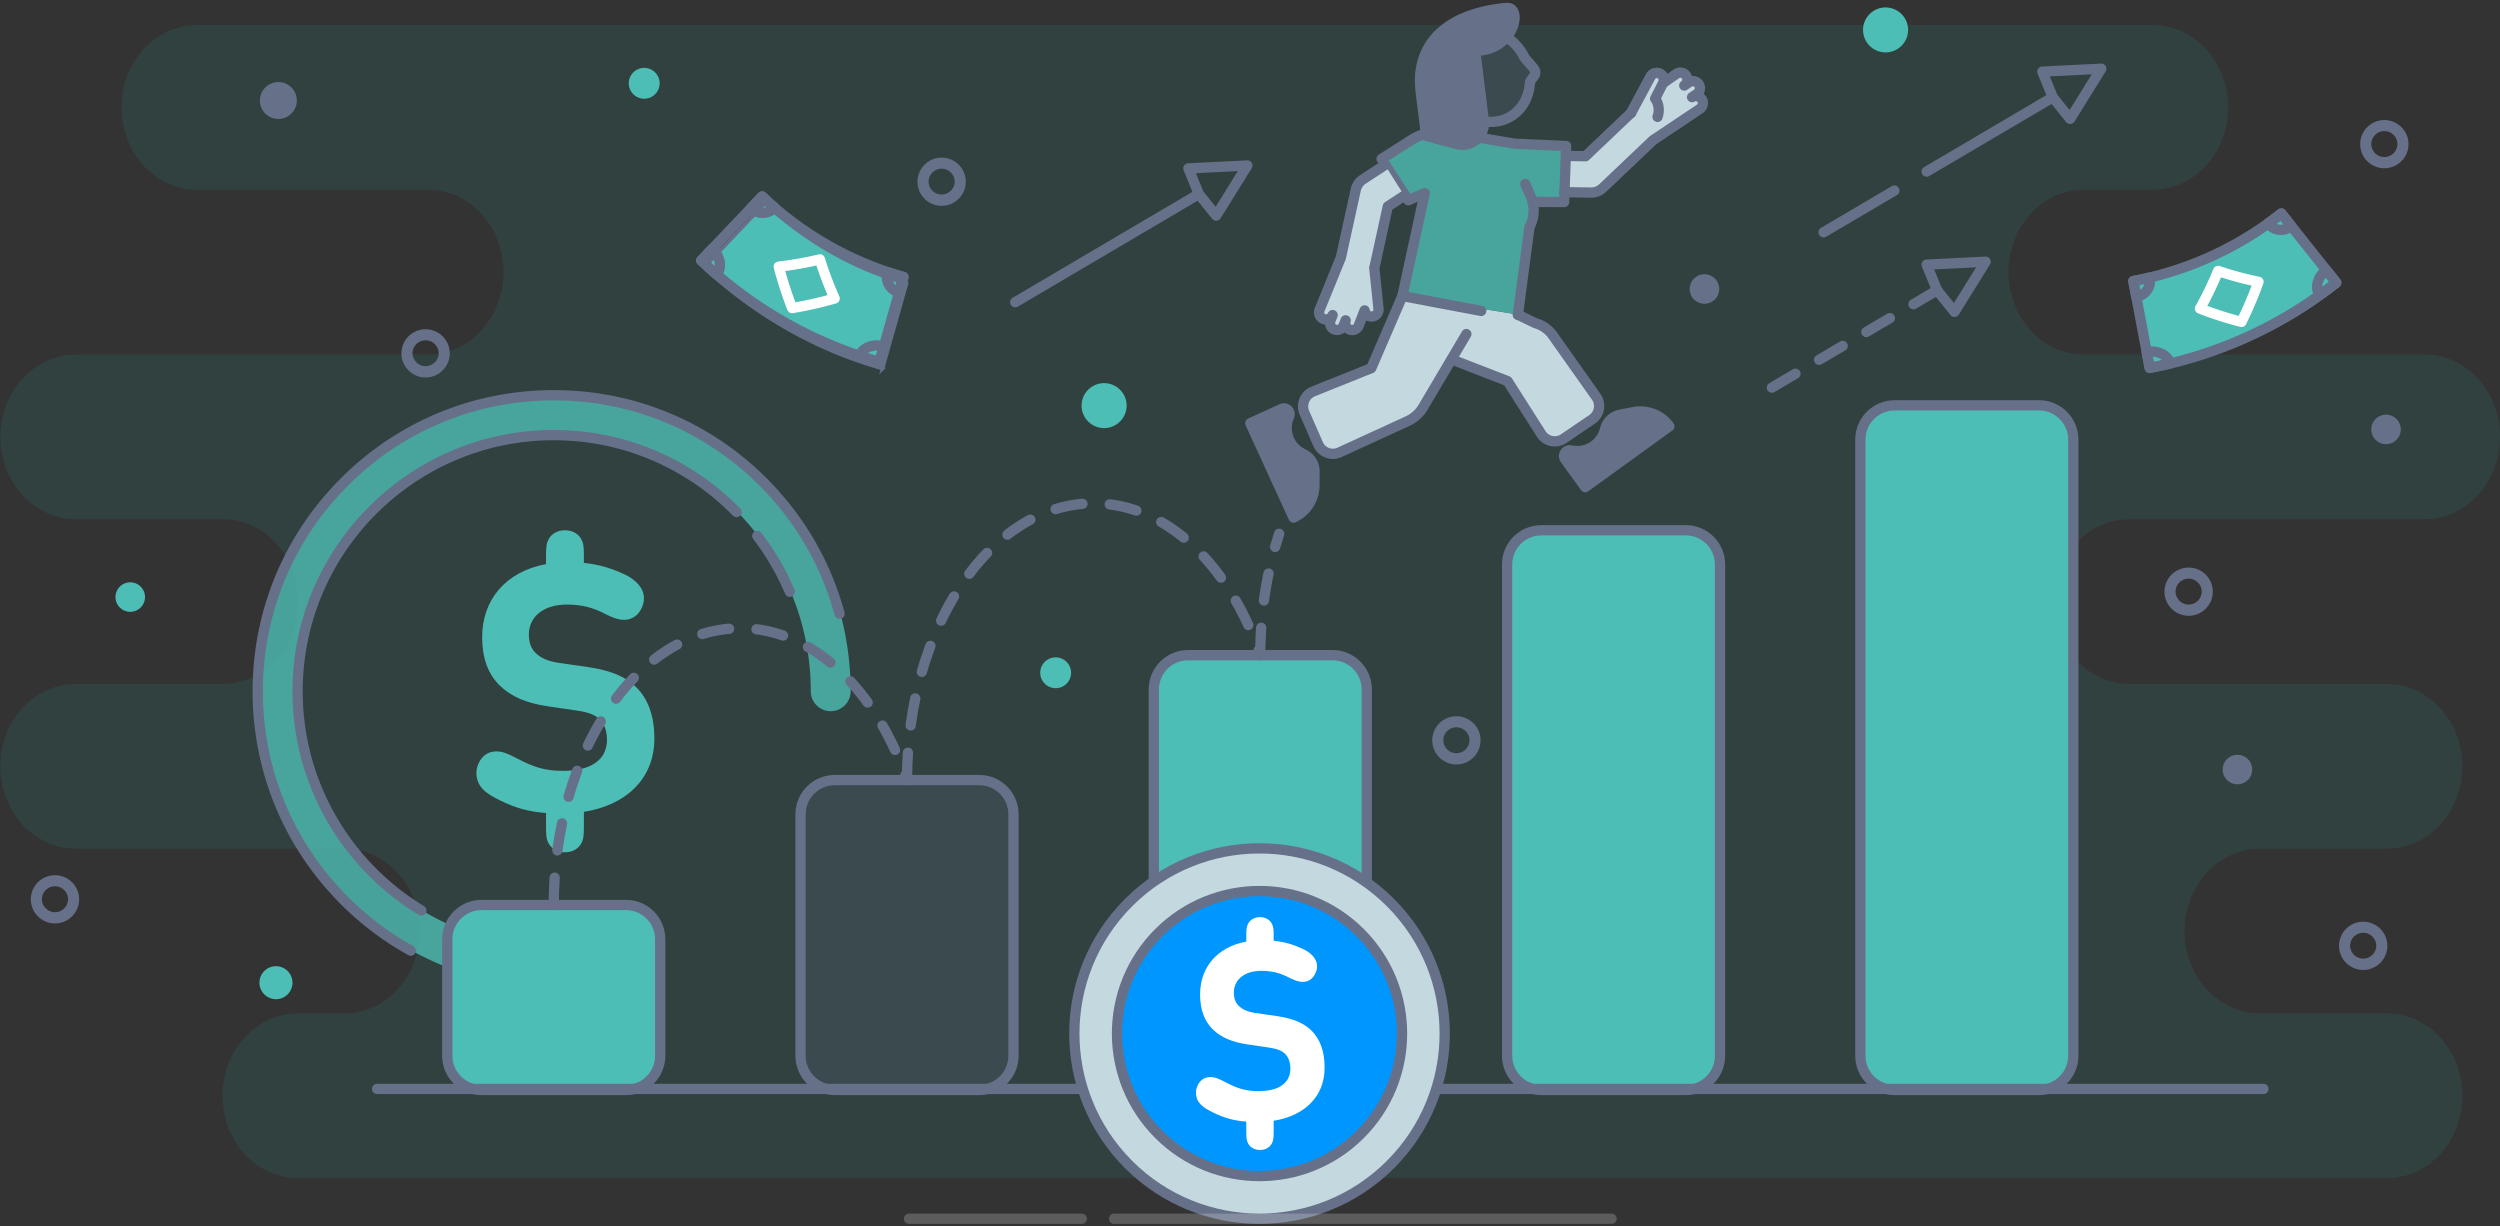 <svg xmlns="http://www.w3.org/2000/svg" width="730" height="358"><rect width="100%" height="100%" fill="#333333" stroke="none"/><path fill="#1ebfb6" d="M57.51 55.408h67.486c12.169 0 22.033 10.768 22.033 24.05 0 13.283-9.864 24.051-22.033 24.051H22.138c-12.169 0-22.034 10.768-22.034 24.05 0 13.283 9.865 24.05 22.034 24.05h42.88c12.168 0 22.033 10.769 22.033 24.051 0 13.283-9.865 24.05-22.034 24.05h-42.88C9.97 199.71.105 210.479.105 223.76c0 13.284 9.865 24.051 22.034 24.051h78.377c12.169 0 22.033 10.768 22.033 24.05 0 13.283-9.864 24.051-22.033 24.051H87.013c-12.169 0-22.034 10.768-22.034 24.05 0 13.283 9.865 24.051 22.034 24.051h609.956c12.168 0 22.033-10.768 22.033-24.05 0-13.283-9.865-24.05-22.033-24.05h-37.06c-12.168 0-22.033-10.769-22.033-24.051 0-13.283 9.865-24.05 22.033-24.05h37.06c12.168 0 22.033-10.768 22.033-24.051 0-13.283-9.865-24.05-22.033-24.05h-75.175c-12.168 0-22.033-10.768-22.033-24.05 0-13.283 9.865-24.051 22.033-24.051h86.192c12.168 0 22.033-10.768 22.033-24.05 0-13.283-9.865-24.051-22.033-24.051h-99.487c-12.169 0-22.033-10.768-22.033-24.05 0-13.283 9.865-24.05 22.033-24.05h20.09c12.169 0 22.033-10.769 22.033-24.051 0-13.283-9.864-24.05-22.033-24.05H57.51c-12.168 0-22.033 10.767-22.033 24.05 0 13.282 9.865 24.05 22.033 24.05z" opacity=".1"/><path fill="#4cbeb5" d="M150.724 221.341c5.018 2.636 8.313 3.75 13.685 3.75 8.313 0 12.825-3.344 12.825-9.072 0-2.484-.71-4.613-2.18-6.033-1.267-1.216-3.092-1.976-6.488-2.483l-8.617-1.267c-6.185-.913-10.645-2.788-13.99-6.032-3.498-3.397-5.171-8.11-5.171-14.142 0-10.95 6.894-19.162 18.654-21.34v-2.383c0-2.637.102-3.65.76-4.917.863-1.571 2.586-2.586 4.765-2.586 2.18 0 3.904 1.015 4.765 2.586.658 1.267.76 2.28.76 4.917v2.027c4.462.456 8.01 1.571 11.76 3.295 3.395 1.571 5.778 4.056 5.778 7.046 0 1.419-.556 3.042-1.62 4.36-1.015 1.165-2.384 1.926-4.208 1.926-1.673 0-3.6-.76-5.273-1.623-3.851-2.028-7.197-2.838-11.404-2.838-7.452 0-11.101 4.105-11.101 8.718 0 2.231.558 4.106 2.077 5.525 1.521 1.369 3.346 2.281 6.692 2.788l8.465 1.217c6.589.963 10.796 2.737 13.838 5.627 3.852 3.598 5.576 8.82 5.576 15.257 0 11.963-8.567 19.516-20.58 21.391v4.309c0 2.636-.102 3.7-.76 4.917-.861 1.57-2.586 2.585-4.765 2.585-2.18 0-3.902-1.014-4.765-2.585-.658-1.217-.76-2.281-.76-4.917v-3.954c-5.12-.406-8.87-1.47-13.13-3.549-4.612-2.179-7.196-4.206-7.196-8.262 0-1.52.708-3.396 1.926-4.613 1.165-1.165 2.483-1.57 3.953-1.57 1.623 0 3.042.506 5.729 1.925z"/><path fill="#4cbeb5" d="M161.95 288.285c-23.088 0-44.793-8.99-61.119-25.315-16.325-16.326-25.316-38.031-25.316-61.119 0-23.087 8.991-44.793 25.316-61.118 16.326-16.325 38.031-25.316 61.119-25.316 23.087 0 44.793 8.99 61.118 25.316 16.325 16.325 25.316 38.03 25.316 61.118a5.817 5.817 0 0 1-11.634 0c0-41.245-33.555-74.8-74.8-74.8s-74.8 33.555-74.8 74.8 33.555 74.8 74.8 74.8a5.817 5.817 0 0 1 0 11.634z" opacity=".8"/><path fill="none" stroke="#677089" stroke-linecap="round" stroke-linejoin="round" stroke-miterlimit="20" stroke-width="3" d="M119.947 277.58a86.808 86.808 0 0 1-19.37-14.61c-16.325-16.326-25.317-38.031-25.317-61.12 0-23.087 8.99-44.793 25.316-61.118 16.325-16.325 38.03-25.316 61.118-25.316s44.793 8.99 61.119 25.316c10.84 10.84 18.446 24.053 22.334 38.468"/><path fill="none" stroke="#677089" stroke-linecap="round" stroke-linejoin="round" stroke-miterlimit="20" stroke-width="3" d="M215.084 149.511c-13.584-13.853-32.5-22.46-53.389-22.46-41.244 0-74.8 33.556-74.8 74.8 0 27.107 14.494 50.893 36.14 64.015m107.583-93.08a74.852 74.852 0 0 0-9.479-16.291"/><path fill="#4cbeb5" d="M257.716 107.661a124.667 124.667 0 0 1-52.04-29.646l17.781-18.694a98.863 98.863 0 0 0 41.271 23.511l-7.012 24.83z"/><path fill="none" stroke="#677089" stroke-miterlimit="20" d="M257.716 107.661a124.667 124.667 0 0 1-52.04-29.646l17.781-18.694a98.863 98.863 0 0 0 41.271 23.511l-7.012 24.83z"/><path fill="none" stroke="#fff" stroke-linecap="round" stroke-linejoin="round" stroke-miterlimit="20" stroke-width="3" d="M231.31 89.955a107.32 107.32 0 0 1-3.917-12.103 99.73 99.73 0 0 0 12.017-2.115 99.74 99.74 0 0 0 4.31 11.416 107.31 107.31 0 0 1-12.41 2.802z"/><path fill="none" stroke="#677089" stroke-linecap="round" stroke-linejoin="round" stroke-miterlimit="20" stroke-width="3" d="M208.013 72.641l-3.252 3.42c1.471 1.4 2.975 2.76 4.51 4.084 1.685-1.99 1.069-5.286-1.258-7.504zm54.519 12.777l1.282-4.54a98.608 98.608 0 0 1-4.61-1.425c-.85 2.46.613 5.2 3.328 5.965zm-4.447 15.748l-1.282 4.54a125.129 125.129 0 0 1-5.813-1.795c.852-2.465 4-3.616 7.095-2.745zm-38.794-40.381l3.252-3.419a98.747 98.747 0 0 0 3.576 3.24c-1.682 1.987-4.786 2.124-6.828.18z"/><path fill="none" stroke="#677089" stroke-linecap="round" stroke-linejoin="round" stroke-miterlimit="20" stroke-width="3" d="M256.802 105.707a124.663 124.663 0 0 1-52.04-29.647l17.781-18.694a98.861 98.861 0 0 0 41.271 23.511l-7.012 24.83z"/><path fill="#4cbeb5" d="M683.448 83.415a124.666 124.666 0 0 1-54.473 24.9L624.2 82.96a98.86 98.86 0 0 0 43.2-19.746l16.049 20.201z"/><path fill="none" stroke="#fff" stroke-linecap="round" stroke-linejoin="round" stroke-miterlimit="20" stroke-width="3" d="M654.501 94.001a107.478 107.478 0 0 1-12.11-3.895c2.03-3.627 3.799-7.3 5.307-10.987a99.787 99.787 0 0 0 11.782 3.175 107.388 107.388 0 0 1-4.979 11.707z"/><path fill="none" stroke="#677089" stroke-linecap="round" stroke-linejoin="round" stroke-miterlimit="20" stroke-width="3" d="M626.836 102.786l.873 4.636c1.995-.375 3.98-.8 5.95-1.271-.63-2.531-3.663-3.957-6.823-3.365zm42.231-36.771l-2.935-3.694a99.224 99.224 0 0 1-3.85 2.908c1.5 2.13 4.577 2.542 6.785.786zm10.18 12.813l2.934 3.695a124.376 124.376 0 0 1-4.855 3.667c-1.501-2.133-.595-5.36 1.92-7.362zm-55.44 7.876l-.873-4.636a98.886 98.886 0 0 0 4.718-1.009c.63 2.527-1.073 5.125-3.845 5.645z"/><path fill="none" stroke="#677089" stroke-linecap="round" stroke-linejoin="round" stroke-miterlimit="20" stroke-width="3" d="M682.181 82.523a124.666 124.666 0 0 1-54.472 24.9l-4.775-25.356a98.86 98.86 0 0 0 43.198-19.746l16.05 20.202z"/><path fill="#c4d9df" d="M424.073 104.927l-8.301 13.716a9.254 9.254 0 0 1-4.424 4.295l-19.929 9.147a4.702 4.702 0 0 1-6.235-2.314l-3.997-9.141a4.7 4.7 0 0 1 2.311-6.235l17.163-6.899 9.086-21.045 33.733 5.446 5.163 2.487a9.244 9.244 0 0 1 5.034 3.56l12.659 17.9a4.702 4.702 0 0 1-1.126 6.556l-8.247 5.613a4.703 4.703 0 0 1-6.556-1.126l-9.94-15.599z"/><path fill="none" stroke="#677089" stroke-linecap="round" stroke-linejoin="round" stroke-miterlimit="20" stroke-width="3" d="M428.183 97.55l-12.666 21.407a10.24 10.24 0 0 1-4.425 3.98l-19.927 9.146a4.703 4.703 0 0 1-6.237-2.313l-3.997-9.14a4.704 4.704 0 0 1 2.313-6.237l17.163-6.897 9.085-21.047m33.733 5.447l5.161 2.487a9.244 9.244 0 0 1 5.035 3.56l12.66 17.901a4.703 4.703 0 0 1-1.124 6.556l-8.248 5.612a4.704 4.704 0 0 1-6.557-1.125l-9.94-15.599-16.393-6.362"/><path fill="#677089" d="M457.972 131.79a1.66 1.66 0 0 1 1.333-.28 8.331 8.331 0 0 0 6.72-1.383 8.315 8.315 0 0 0 3.215-4.771c.323-1.316 1.068-2.488 2.165-3.282l.029-.021c.657-.475 1.41-.8 2.205-.954l3.937-.76c3.99-.77 8.066.844 10.448 4.137l-24.563 17.765-5.865-8.11a1.676 1.676 0 0 1 .376-2.341z"/><path fill="none" stroke="#677089" stroke-linecap="round" stroke-linejoin="round" stroke-miterlimit="20" stroke-width="3" d="M457.403 131.79a1.66 1.66 0 0 1 1.334-.28 8.33 8.33 0 0 0 6.72-1.383 8.317 8.317 0 0 0 3.215-4.771c.322-1.316 1.068-2.488 2.165-3.282l.03-.021a5.56 5.56 0 0 1 2.203-.954l3.937-.76a10.45 10.45 0 0 1 10.448 4.137l-24.563 17.765-5.865-8.11a1.677 1.677 0 0 1 .376-2.341z"/><path fill="#4cbeb5" d="M447.77 59.473l9.209.03.588-16.353-15.113-.679-7.395-1.27-11.96-2.053c-3.654-.627-7.446.157-10.696 2.22L403.68 46.9l7.788 12.091 4.815-2.106-6.536 29.563 33.732 5.447 3.372-25.022.307-.664a10.12 10.12 0 0 0 .612-6.737z" opacity=".8"/><path fill="#c4d9df" d="M495.224 28.373l1.391-.934a2.053 2.053 0 0 0-2.287-3.41l-1.38.95-.012-.016a2.052 2.052 0 1 0-2.287-3.412l-3.92 2.718a2.041 2.041 0 0 0 .076-1.672 2.046 2.046 0 0 0-3.728-.172l-6.616 12.653 1.1 4.14 5.45 2.622 4.03-2.816 10.47-7.241a2.055 2.055 0 0 0 .561-2.849 2.053 2.053 0 0 0-2.848-.561z"/><path fill="#c4d9df" d="M458.001 56.117l7.749.128c1.27.021 2.51-.473 3.467-1.383l14.748-14.02c2.073-1.97 2.282-5.317.468-7.476s-4.964-2.31-7.038-.34l-13.258 12.603-5.625-.093"/><path fill="none" stroke="#677089" stroke-linecap="round" stroke-linejoin="round" stroke-miterlimit="20" stroke-width="3" d="M476.221 33.019l-13.258 12.603-5.625-.093m-.51 10.581l7.748.128c1.27.021 2.51-.474 3.467-1.383l14.747-14.02m.041.008l13.547-9.06a2.054 2.054 0 0 0-2.288-3.41l1.392-.934a2.053 2.053 0 0 0-2.287-3.41l-1.381.95-.011-.016a2.053 2.053 0 1 0-2.287-3.412l-3.92 2.718a2.04 2.04 0 0 0 .076-1.672 2.046 2.046 0 0 0-3.729-.172l-5.68 10.6m-29.666 33.337l-3.372 25.534m3.372-25.534l.306-.664c1.2-2.61 1.235-5.607.097-8.244l-1.616-3.746M415.97 39.09a15.756 15.756 0 0 0-3.822 1.766l-8.722 5.534 7.785 12.09 4.815-2.104-6.534 30.073 23.017 4.342"/><path fill="none" stroke="#677089" stroke-linecap="round" stroke-linejoin="round" stroke-miterlimit="20" stroke-width="3" d="M447.515 58.961l9.209.03.588-16.352-15.114-.678-7.393-1.27-2.874-.493"/><path fill="#677089" d="M423.68 27.823c3.447 6.748 11.102 9.735 17.097 6.672 3.748-1.914 5.96-5.739 6.25-9.985.101-1.476 1.935-2.083 1.556-3.598-.276-1.101-2.648-3.116-3.192-4.18-3.447-6.748-11.101-9.736-17.097-6.673-5.995 3.063-8.061 11.016-4.614 17.764z" opacity=".2"/><path fill="none" stroke="#677089" stroke-linecap="round" stroke-linejoin="round" stroke-miterlimit="20" stroke-width="3" d="M433.684 35.453c2.293.342 4.64.019 6.776-1.073 3.747-1.914 5.959-5.738 6.25-9.985.1-1.476 1.935-2.083 1.555-3.598-.275-1.1-2.647-3.116-3.191-4.18-1.262-2.472-3.09-4.439-5.192-5.788"/><path fill="#677089" d="M439.025 2.523c-17.602 1.658-25.57 10.495-25.211 22.01.02.618.063 1.23.123 1.836l-.014-.013 1.673 13.55 8.585 2.282c4.498 1.196 8.777-2.535 8.207-7.153l-2.47-20c11.375.08 14.13-12.984 9.107-12.512z"/><path fill="none" stroke="#677089" stroke-linecap="round" stroke-linejoin="round" stroke-miterlimit="20" stroke-width="3" d="M439.861 2.313c-17.603 1.657-25.57 10.494-25.212 22.01.02.618.064 1.23.124 1.835l-.014-.013 1.672 13.55 8.93 2.374c4.333 1.151 8.456-2.442 7.906-6.89l-2.513-20.355c11.374.08 14.129-12.984 9.107-12.511z"/><path fill="#c4d9df" d="M476.262 33.026l5.681-10.601a2.045 2.045 0 1 1 3.652 1.845l-2.288 4.53s1.767 2.19.695 5.324"/><path fill="none" stroke="#677089" stroke-linecap="round" stroke-linejoin="round" stroke-miterlimit="20" stroke-width="3" d="M476.262 33.026l5.681-10.601a2.046 2.046 0 0 1 2.748-.904 2.045 2.045 0 0 1 .904 2.748l-2.288 4.531s1.767 2.19.695 5.324"/><path fill="#c4d9df" d="M390.258 92.005l-.63 1.553a2.054 2.054 0 0 0 3.806 1.543l.612-1.56.018.007a2.053 2.053 0 1 0 3.805 1.545l1.725-4.448a2.04 2.04 0 0 0 .874 1.428 2.046 2.046 0 0 0 3.185-1.947l-1.61-14.186-3.23-2.813-5.984.88-1.76 4.59-4.616 11.865a2.054 2.054 0 0 0 1.131 2.675 2.053 2.053 0 0 0 2.674-1.132z"/><path fill="#c4d9df" d="M404.734 48.701l-5.677 3.704c-1.064.694-1.814 1.799-2.097 3.088l-4.36 19.875c-.614 2.794 1.088 5.684 3.8 6.456 2.712.772 5.408-.868 6.02-3.661l3.922-17.868 4.046-2.64"/><path fill="none" stroke="#677089" stroke-linecap="round" stroke-linejoin="round" stroke-miterlimit="20" stroke-width="3" d="M401.324 78.146l3.921-17.868 4.711-3.074m-5.505-9.051l-6.49 4.235c-1.064.694-1.813 1.8-2.096 3.088l-4.362 19.876m-.037.017l-6.146 15.093a2.054 2.054 0 0 0 1.131 2.675 2.053 2.053 0 0 0 2.674-1.132l-.63 1.553a2.054 2.054 0 0 0 3.806 1.544l.612-1.56.018.006a2.053 2.053 0 1 0 3.805 1.545l1.725-4.448a2.04 2.04 0 0 0 .874 1.428 2.046 2.046 0 0 0 3.185-1.947l-1.234-11.963"/><path fill="#677089" d="M375.473 120.545c.198.431.206.928.014 1.362a8.333 8.333 0 0 0 .044 6.86 8.32 8.32 0 0 0 4.052 4.085c1.227.574 2.232 1.533 2.796 2.764l.015.033c.338.737.51 1.538.506 2.349l-.024 4.009a10.451 10.451 0 0 1-6.097 9.44l-12.628-27.559 9.098-4.17a1.677 1.677 0 0 1 2.224.827z"/><path fill="none" stroke="#677089" stroke-linecap="round" stroke-linejoin="round" stroke-miterlimit="20" stroke-width="3" d="M376.413 120.236c.198.432.206.928.015 1.362a8.33 8.33 0 0 0 .043 6.861 8.32 8.32 0 0 0 4.052 4.085c1.227.573 2.232 1.533 2.796 2.764l.015.032a5.57 5.57 0 0 1 .506 2.349l-.024 4.01a10.451 10.451 0 0 1-6.097 9.439l-12.628-27.558 9.098-4.17a1.678 1.678 0 0 1 2.224.826z"/><path fill="#4cbeb5" d="M140.862 318.28c-5.523 0-10-4.476-10-10v-34.02c0-5.523 4.477-10 10-10h42.176c5.522 0 10 4.477 10 10v34.02c0 5.524-4.478 10-10 10z"/><path fill="#677089" d="M244.016 318.28c-5.523 0-10-4.477-10-10v-70.497c0-5.522 4.477-10 10-10h42.176c5.523 0 10 4.478 10 10v70.498c0 5.522-4.477 10-10 10z" opacity=".2"/><path fill="#4cbeb5" d="M347.171 318.28c-5.523 0-10-4.477-10-10V201.309c0-5.523 4.477-10 10-10h42.176c5.523 0 10 4.477 10 10V308.28c0 5.522-4.477 10-10 10zm103.155 0c-5.523 0-10-4.477-10-10V164.837c0-5.522 4.477-10 10-10h42.176c5.523 0 10 4.478 10 10v143.445c0 5.522-4.477 10-10 10zm103.154 0c-5.522 0-10-4.476-10-10V128.36c0-5.522 4.478-10 10-10h42.176c5.523 0 10 4.478 10 10v179.92c0 5.524-4.477 10-10 10z"/><path fill="none" stroke="#677089" stroke-linecap="round" stroke-linejoin="round" stroke-miterlimit="20" stroke-width="3" d="M140.607 318.28c-5.523 0-10-4.476-10-10v-34.02c0-5.523 4.477-10 10-10h42.176c5.523 0 10 4.477 10 10v34.02c0 5.524-4.477 10-10 10zm103.155 0c-5.523 0-10-4.477-10-10v-70.497c0-5.522 4.477-10 10-10h42.176c5.523 0 10 4.478 10 10v70.498c0 5.522-4.477 10-10 10zm103.155 0c-5.523 0-10-4.477-10-10V201.309c0-5.523 4.477-10 10-10h42.176c5.522 0 10 4.477 10 10V308.28c0 5.522-4.478 10-10 10z"/><path fill="#4cbeb5" d="M450.071 318.28c-5.522 0-10-4.477-10-10V164.837c0-5.522 4.478-10 10-10h42.176c5.523 0 10 4.478 10 10v143.445c0 5.522-4.477 10-10 10z"/><path fill="none" stroke="#677089" stroke-linecap="round" stroke-linejoin="round" stroke-miterlimit="20" stroke-width="3" d="M450.071 318.28c-5.522 0-10-4.477-10-10V164.837c0-5.522 4.478-10 10-10h42.176c5.523 0 10 4.478 10 10v143.445c0 5.522-4.477 10-10 10zm103.155 0c-5.523 0-10-4.476-10-10V128.36c0-5.522 4.477-10 10-10h42.176c5.523 0 10 4.478 10 10v179.92c0 5.524-4.477 10-10 10z"/><path fill="none" stroke="#677089" stroke-dasharray="8 8" stroke-linecap="round" stroke-linejoin="round" stroke-miterlimit="20" stroke-width="3" d="M161.695 264.26c0-44.631 24.403-80.812 54.505-80.812 21.25 0 39.66 18.03 48.65 44.335m0 0c0-44.63 24.403-80.81 54.505-80.81 21.25 0 39.66 18.03 48.65 44.335m0 0c0-12.72 1.981-24.752 5.513-35.457"/><path fill="none" stroke="#677089" stroke-linecap="round" stroke-linejoin="round" stroke-miterlimit="20" stroke-width="3" d="M110.126 317.964h550.785"/><g fill="none" stroke="#677089" stroke-linecap="round" stroke-linejoin="round" stroke-miterlimit="20" stroke-width="3"><path stroke-dasharray="8 8" d="M565.638 84.762l-53.622 31.587"/><path d="M579.802 76.418l-9.097 14.645-5.067-6.301-3.055-7.487z"/></g><path fill="none" stroke="#677089" stroke-linecap="round" stroke-linejoin="round" stroke-miterlimit="20" stroke-width="3" d="M350.063 56.662l-53.622 31.587m67.786-39.931l-9.097 14.645-5.067-6.301-3.055-7.487zm188.935 7.332l-20.67 12.176m66.919-39.421L562.583 50.1m50.993-30.038l-9.097 14.645-5.067-6.302-3.056-7.487z"/><path fill="#c4d9df" d="M330.247 340.034c-21.118-21.118-21.118-55.357 0-76.475 21.118-21.118 55.357-21.118 76.475 0 21.118 21.118 21.118 55.357 0 76.475-21.118 21.118-55.357 21.118-76.475 0z"/><path fill="#0096ff" d="M339.057 331.223c-16.252-16.252-16.252-42.602 0-58.854 16.252-16.252 42.602-16.252 58.854 0 16.252 16.252 16.252 42.602 0 58.854-16.252 16.252-42.602 16.252-58.854 0z"/><path fill="#fff" d="M357.612 315.89c3.63 1.906 6.012 2.713 9.897 2.713 6.012 0 9.275-2.419 9.275-6.562 0-1.796-.514-3.335-1.577-4.362-.916-.879-2.236-1.43-4.692-1.796l-6.231-.916c-4.473-.66-7.698-2.016-10.117-4.362-2.53-2.456-3.74-5.864-3.74-10.227 0-7.918 4.985-13.856 13.49-15.432v-1.723c0-1.907.074-2.64.55-3.556.624-1.136 1.87-1.87 3.446-1.87 1.575 0 2.823.734 3.445 1.87.476.917.55 1.65.55 3.556v1.466c3.227.33 5.792 1.136 8.505 2.383 2.455 1.136 4.178 2.933 4.178 5.095 0 1.026-.402 2.2-1.173 3.152-.733.844-1.723 1.393-3.042 1.393-1.21 0-2.602-.55-3.813-1.173-2.785-1.466-5.205-2.052-8.247-2.052-5.389 0-8.028 2.969-8.028 6.304 0 1.613.403 2.97 1.503 3.996 1.1.99 2.42 1.65 4.839 2.016l6.121.88c4.765.696 7.808 1.979 10.008 4.069 2.785 2.602 4.032 6.378 4.032 11.033 0 8.65-6.196 14.113-14.883 15.47v3.115c0 1.906-.074 2.676-.55 3.555-.622 1.137-1.87 1.87-3.445 1.87-1.576 0-2.822-.733-3.447-1.87-.475-.88-.549-1.649-.549-3.555v-2.86c-3.702-.293-6.415-1.063-9.494-2.566-3.336-1.575-5.205-3.042-5.205-5.974 0-1.1.513-2.456 1.393-3.336.843-.843 1.796-1.136 2.859-1.136 1.174 0 2.2.366 4.142 1.392z"/><path fill="none" stroke="#677089" stroke-linecap="round" stroke-linejoin="round" stroke-miterlimit="20" stroke-width="3" d="M329.542 340.034c-21.118-21.118-21.118-55.357 0-76.475 21.118-21.118 55.357-21.118 76.475 0 21.118 21.118 21.118 55.357 0 76.475-21.118 21.118-55.357 21.118-76.475 0z"/><path fill="none" stroke="#677089" stroke-linecap="round" stroke-linejoin="round" stroke-miterlimit="20" stroke-width="3" d="M338.352 331.223c-16.252-16.252-16.252-42.602 0-58.854 16.252-16.252 42.602-16.252 58.854 0 16.253 16.252 16.253 42.602 0 58.854-16.252 16.252-42.602 16.252-58.854 0z"/><path fill="none" stroke="#fff" stroke-linecap="round" stroke-linejoin="round" stroke-miterlimit="20" stroke-width="3" d="M470.583 355.872h-145.26m-9.433 0h-50.464" opacity=".2"/><path fill="#4cbeb5" d="M550.585 15.307c-3.63 0-6.582-2.947-6.582-6.57 0-3.622 2.952-6.569 6.582-6.569s6.583 2.947 6.583 6.57c0 3.622-2.954 6.57-6.583 6.57z"/><path fill="#677089" d="M701.035 125.391a4.31 4.31 0 0 1-4.314 4.306 4.31 4.31 0 0 1-4.312-4.306 4.31 4.31 0 0 1 4.312-4.305 4.31 4.31 0 0 1 4.314 4.305zm-.989-83.297a3.818 3.818 0 0 1-7.635 0 3.819 3.819 0 0 1 3.817-3.811 3.819 3.819 0 0 1 3.818 3.811zm3.235 0c0-3.882-3.164-7.04-7.053-7.04-3.888 0-7.052 3.158-7.052 7.04 0 3.881 3.164 7.039 7.052 7.039 3.889 0 7.053-3.158 7.053-7.039z"/><path fill="#4cbeb5" d="M188.11 28.828a4.505 4.505 0 0 1-4.504-4.497 4.505 4.505 0 0 1 9.01 0 4.506 4.506 0 0 1-4.506 4.497zM80.582 291.763a4.825 4.825 0 0 1-4.824-4.816 4.824 4.824 0 0 1 4.824-4.814c2.66 0 4.825 2.16 4.825 4.814a4.827 4.827 0 0 1-4.825 4.816z"/><path fill="#677089" d="M429.09 216.183a3.818 3.818 0 0 1-7.635 0 3.819 3.819 0 0 1 3.818-3.812 3.819 3.819 0 0 1 3.817 3.812zm3.235 0c0-3.883-3.164-7.04-7.052-7.04-3.889 0-7.053 3.157-7.053 7.04 0 3.88 3.164 7.038 7.053 7.038 3.888 0 7.052-3.158 7.052-7.038zm-304.235-113a3.818 3.818 0 0 1-7.634 0 3.819 3.819 0 0 1 3.817-3.812 3.819 3.819 0 0 1 3.817 3.812zm3.235 0c0-3.883-3.164-7.04-7.052-7.04-3.889 0-7.053 3.157-7.053 7.04 0 3.88 3.164 7.038 7.053 7.038 3.888 0 7.052-3.158 7.052-7.038zm562.547 173.002a3.818 3.818 0 0 1-7.634 0 3.819 3.819 0 0 1 3.817-3.811 3.819 3.819 0 0 1 3.817 3.811zm3.235 0c0-3.882-3.163-7.04-7.052-7.04-3.888 0-7.052 3.158-7.052 7.04 0 3.881 3.164 7.039 7.052 7.039 3.889 0 7.052-3.158 7.052-7.039zm-39.46-51.475a4.31 4.31 0 0 1-4.314 4.304 4.31 4.31 0 0 1-4.312-4.305 4.31 4.31 0 0 1 4.312-4.305 4.31 4.31 0 0 1 4.314 4.305zM86.677 29.355a5.388 5.388 0 0 1-5.394 5.383 5.388 5.388 0 0 1-5.392-5.383 5.388 5.388 0 0 1 5.392-5.384 5.388 5.388 0 0 1 5.394 5.384zm415.334 55.028a4.31 4.31 0 0 1-4.313 4.305 4.31 4.31 0 0 1-4.313-4.305 4.31 4.31 0 0 1 4.313-4.306 4.31 4.31 0 0 1 4.313 4.306zm140.891 88.387a3.818 3.818 0 0 1-7.635 0 3.819 3.819 0 0 1 3.817-3.81 3.819 3.819 0 0 1 3.818 3.81zm3.235 0c0-3.882-3.164-7.04-7.053-7.04-3.888 0-7.052 3.158-7.052 7.04s3.164 7.04 7.052 7.04c3.889 0 7.053-3.158 7.053-7.04z"/><path fill="#4cbeb5" d="M322.396 125.013c-3.63 0-6.581-2.948-6.581-6.57 0-3.623 2.952-6.569 6.581-6.569 3.63 0 6.584 2.946 6.584 6.569 0 3.622-2.954 6.57-6.584 6.57z"/><path fill="#677089" d="M278.775 53.065a3.818 3.818 0 0 1-7.634 0 3.819 3.819 0 0 1 3.817-3.811 3.819 3.819 0 0 1 3.817 3.81zm3.235 0c0-3.883-3.163-7.04-7.052-7.04-3.888 0-7.052 3.157-7.052 7.04 0 3.88 3.164 7.038 7.052 7.038 3.889 0 7.052-3.157 7.052-7.038z"/><path fill="#4cbeb5" d="M308.251 200.951a4.505 4.505 0 0 1-4.504-4.496 4.505 4.505 0 0 1 9.01 0 4.506 4.506 0 0 1-4.506 4.496zm-265.907-26.61a4.31 4.31 0 0 1-4.314 4.306 4.31 4.31 0 0 1-4.312-4.306 4.31 4.31 0 0 1 4.312-4.305 4.31 4.31 0 0 1 4.314 4.305z"/><path fill="#677089" d="M19.87 262.603a3.818 3.818 0 0 1-7.635 0 3.819 3.819 0 0 1 3.817-3.811 3.819 3.819 0 0 1 3.818 3.811zm3.235 0c0-3.882-3.164-7.04-7.053-7.04-3.888 0-7.052 3.158-7.052 7.04 0 3.88 3.164 7.038 7.052 7.038 3.889 0 7.053-3.157 7.053-7.038z"/></svg>